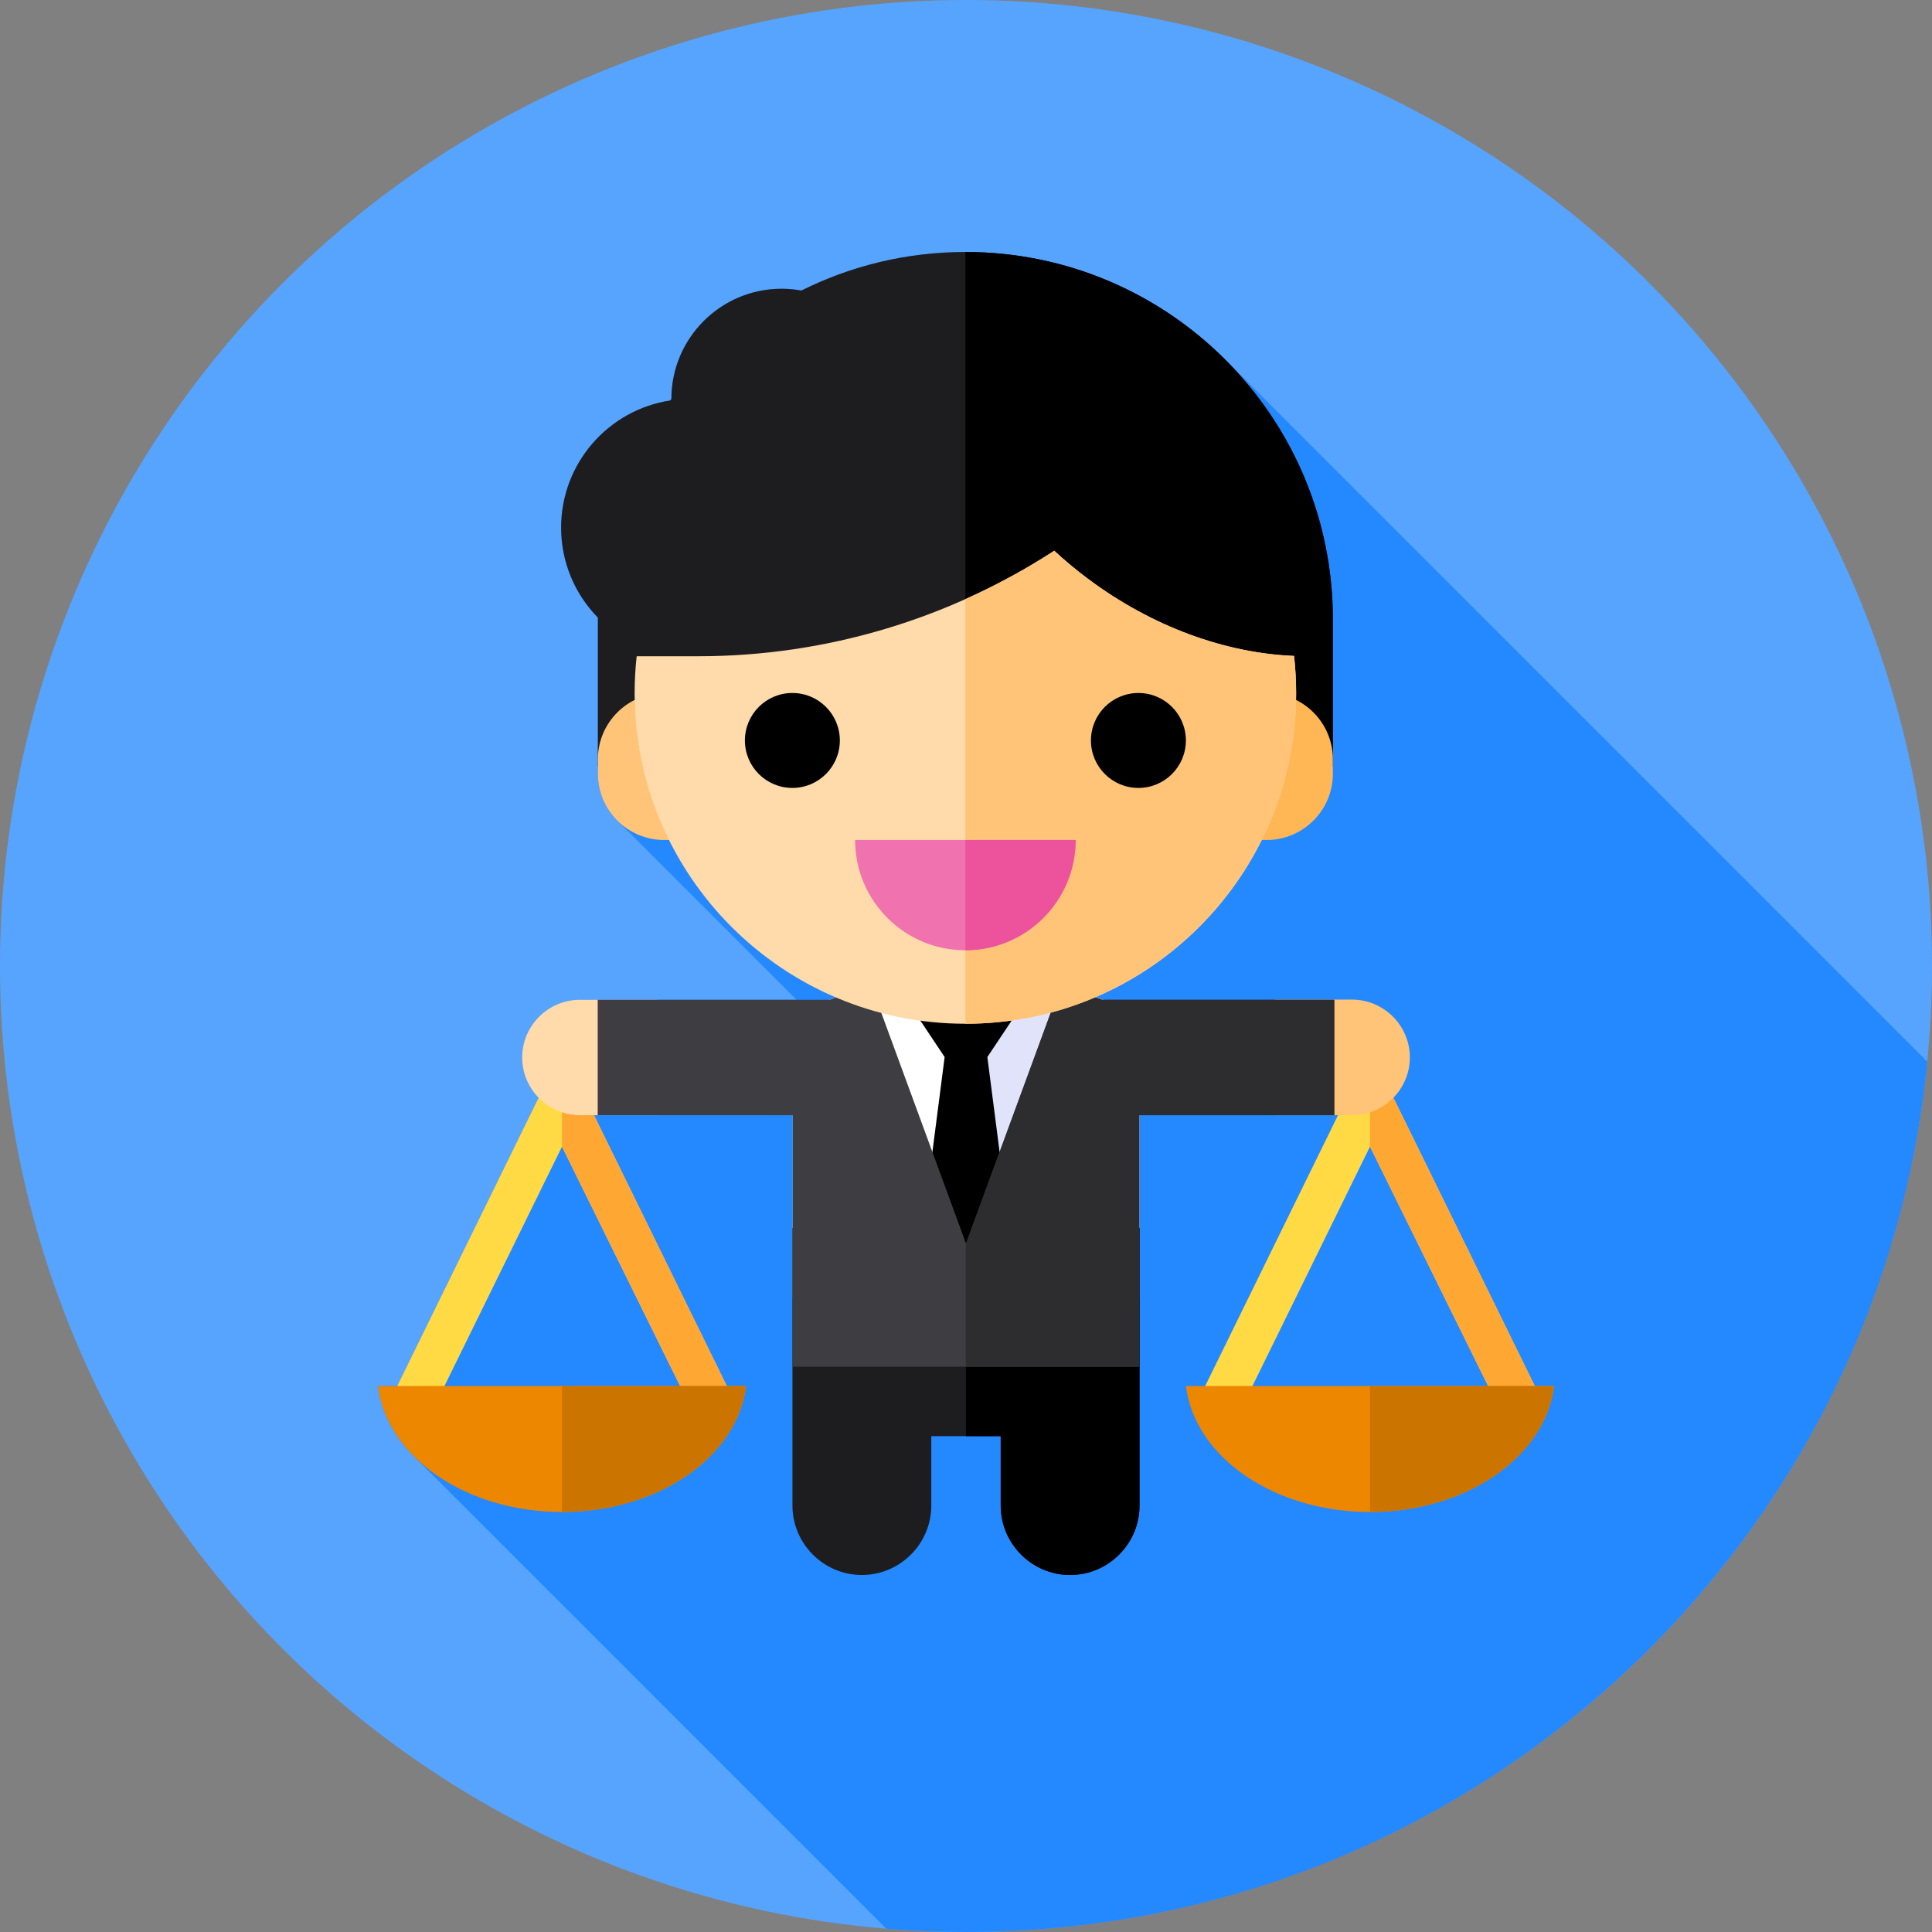 <?xml version="1.0" encoding="iso-8859-1"?>
<!-- Generator: Adobe Illustrator 19.0.0, SVG Export Plug-In . SVG Version: 6.00 Build 0)  -->
<svg version="1.1" id="Capa_1" xmlns="http://www.w3.org/2000/svg" xmlns:xlink="http://www.w3.org/1999/xlink" x="0px" y="0px"
	 viewBox="0 0 512 512" style="enable-background:new 0 0 512 512;" xml:space="preserve">
<rect x="0" y="0" width="512" height="512" fill="#808080" stroke="none"/>
<circle style="fill:#57A4FF;" cx="256" cy="256" r="256"/>
<path style="fill:#2488FF;" d="M211.093,264.952h-57.43c-8.411,0-15.293,6.882-15.293,15.293c0,4.139,1.666,7.907,4.361,10.667
	l-37.468,76.392h-5.089c0.853,7.09,4.39,13.598,9.844,18.95l124.887,124.889C241.861,511.711,248.897,512,256,512
	c132.825,0,242.023-101.157,254.759-230.635L324.981,95.587c-17.646-17.789-42.108-28.804-69.143-28.804l0,0
	c-15.618,0-30.374,3.682-43.457,10.217c-1.701-0.308-3.449-0.477-5.239-0.477c-16.135,0-29.214,13.078-29.217,29.212
	c-0.099,0.131-0.196,0.264-0.295,0.395c-16.375,2.489-28.924,16.628-28.924,33.697c0,9.288,3.72,17.704,9.746,23.853
	c-0.001,0.165-0.007,0.329-0.007,0.495v40.904c0,4.962,2.089,9.459,5.431,12.656L211.093,264.952z"/>
<polygon style="fill:#FFDA44;" points="116.936,369.032 148.937,303.865 181.089,369.032 193.459,369.032 148.937,278.261 
	104.416,369.032 "/>
<polygon style="fill:#FFA733;" points="148.937,278.261 148.937,303.865 181.089,369.032 193.459,369.032 "/>
<path style="fill:#EE8700;" d="M100.174,367.304c2.251,18.719,23.218,33.391,48.764,33.391s46.513-14.672,48.764-33.391H100.174z"/>
<path style="fill:#CC7400;" d="M148.937,367.304v33.391c25.545,0,46.513-14.672,48.764-33.391H148.937z"/>
<polygon style="fill:#FFDA44;" points="331.061,369.032 363.063,303.865 395.215,369.032 407.584,369.032 363.063,278.261 
	318.541,369.032 "/>
<polygon style="fill:#FFA733;" points="363.063,278.261 363.063,303.865 395.215,369.032 407.584,369.032 "/>
<path style="fill:#EE8700;" d="M314.299,367.304c2.251,18.719,23.218,33.391,48.764,33.391c25.545,0,46.513-14.672,48.764-33.391
	H314.299z"/>
<path style="fill:#CC7400;" d="M363.063,367.304v33.391c25.545,0,46.513-14.672,48.764-33.391H363.063z"/>
<path style="fill:#FFFFFF;" d="M301.923,269.744c-8.923-5.524-19.439-8.72-30.706-8.72h-30.299c-11.323,0-21.888,3.23-30.84,8.805
	v73.976h91.845V269.744z"/>
<path style="fill:#E1E3FA;" d="M271.218,261.024H256v82.783h45.923v-74.063C292.999,264.22,282.484,261.024,271.218,261.024z"/>
<path style="fill:#1D1D1F;" d="M210.01,325.41v55.188v18.396c0,10.118,8.279,18.396,18.396,18.396
	c10.118,0,18.396-8.279,18.396-18.396v-18.396h18.396v18.396c0,10.118,8.279,18.396,18.396,18.396s18.396-8.279,18.396-18.396
	v-18.396V325.41L210.01,325.41L210.01,325.41z"/>
<path d="M256,325.41v55.188h9.198v18.396c0,10.118,8.279,18.396,18.396,18.396c10.118,0,18.396-8.279,18.396-18.396v-18.396V325.41
	L256,325.41L256,325.41z"/>
<path style="fill:#FFDAAA;" d="M138.37,280.245L138.37,280.245c0-8.411,6.882-15.293,15.293-15.293h20.391v30.586h-20.391
	C145.252,295.539,138.37,288.657,138.37,280.245z"/>
<path style="fill:#FFC477;" d="M373.63,280.222L373.63,280.222c0,8.425-6.893,15.317-15.317,15.317H337.89v-30.634h20.423
	C366.737,264.904,373.63,271.797,373.63,280.222z"/>
<polygon points="245.198,320 256,334.609 256,334.73 256,334.73 256,334.609 256,334.609 266.802,320 261.66,280.127 
	274.396,261.024 237.604,261.024 250.34,280.127 "/>
<path style="fill:#3E3D42;" d="M292.122,264.952c-3.598-1.391-7.367-2.442-11.27-3.1L256,329.552l-24.852-67.7
	c-3.903,0.657-7.671,1.709-11.27,3.1h-61.475v30.586h51.674v48.268v18.396h45.854h0.137h45.854v-18.396v-48.268h51.674v-30.586
	L292.122,264.952L292.122,264.952z"/>
<path style="fill:#2D2D30;" d="M301.922,362.203h-45.99v-32.464l24.92-67.886c3.903,0.657,7.671,1.709,11.27,3.1h61.474v30.586
	h-51.674v48.268V362.203z"/>
<path style="fill:#1D1D1F;" d="M255.837,66.783L255.837,66.783c-15.618,0-30.374,3.682-43.457,10.217
	c-1.701-0.308-3.449-0.477-5.239-0.477c-16.135,0-29.214,13.078-29.217,29.212c-0.099,0.131-0.196,0.264-0.295,0.395
	c-16.375,2.489-28.924,16.628-28.924,33.697c0,9.288,3.72,17.705,9.746,23.853c-0.001,0.165-0.007,0.329-0.007,0.495v38.957h194.783
	v-38.957C353.229,110.386,309.625,66.783,255.837,66.783z"/>
<path d="M255.837,66.783L255.837,66.783V203.13h97.391v-38.957C353.229,110.386,309.625,66.783,255.837,66.783z"/>
<path style="fill:#FFC477;" d="M197.403,222.609h-21.426c-9.641,0-17.53-7.888-17.53-17.53v-3.896c0-9.641,7.888-17.53,17.53-17.53
	h21.426V222.609z"/>
<path style="fill:#FFB655;" d="M314.272,222.609h21.426c9.641,0,17.53-7.888,17.53-17.53v-3.896c0-9.641-7.888-17.53-17.53-17.53
	h-21.426V222.609z"/>
<path style="fill:#FFDAAA;" d="M288.149,153.265c-3.094-2.321-6.013-4.766-8.764-7.309c-27.779,18.04-60.465,27.957-94.315,27.957
	h-16.344c-0.354,3.198-0.541,6.447-0.541,9.739c0,48.408,39.244,87.652,87.652,87.652s87.652-39.244,87.652-87.652
	c0-3.321-0.191-6.597-0.551-9.822C324.992,173.105,305.483,166.265,288.149,153.265z"/>
<path style="fill:#FFC477;" d="M342.939,173.83c-17.947-0.726-37.456-7.565-54.79-20.566c-3.094-2.321-6.013-4.766-8.764-7.309
	c-7.514,4.88-15.39,9.159-23.548,12.814v112.535c48.408,0,87.652-39.244,87.652-87.652
	C343.49,180.331,343.298,177.055,342.939,173.83z"/>
<circle cx="209.987" cy="196.23" r="12.58"/>
<circle cx="301.69" cy="196.23" r="12.58"/>
<path style="fill:#F072AE;" d="M255.837,251.826c16.136,0,29.217-13.082,29.217-29.217H226.62
	C226.62,238.744,239.702,251.826,255.837,251.826z"/>
<path style="fill:#ED539D;" d="M255.837,222.609v29.217c16.136,0,29.217-13.082,29.217-29.217H255.837z"/>
<g>
</g>
<g>
</g>
<g>
</g>
<g>
</g>
<g>
</g>
<g>
</g>
<g>
</g>
<g>
</g>
<g>
</g>
<g>
</g>
<g>
</g>
<g>
</g>
<g>
</g>
<g>
</g>
<g>
</g>
</svg>
